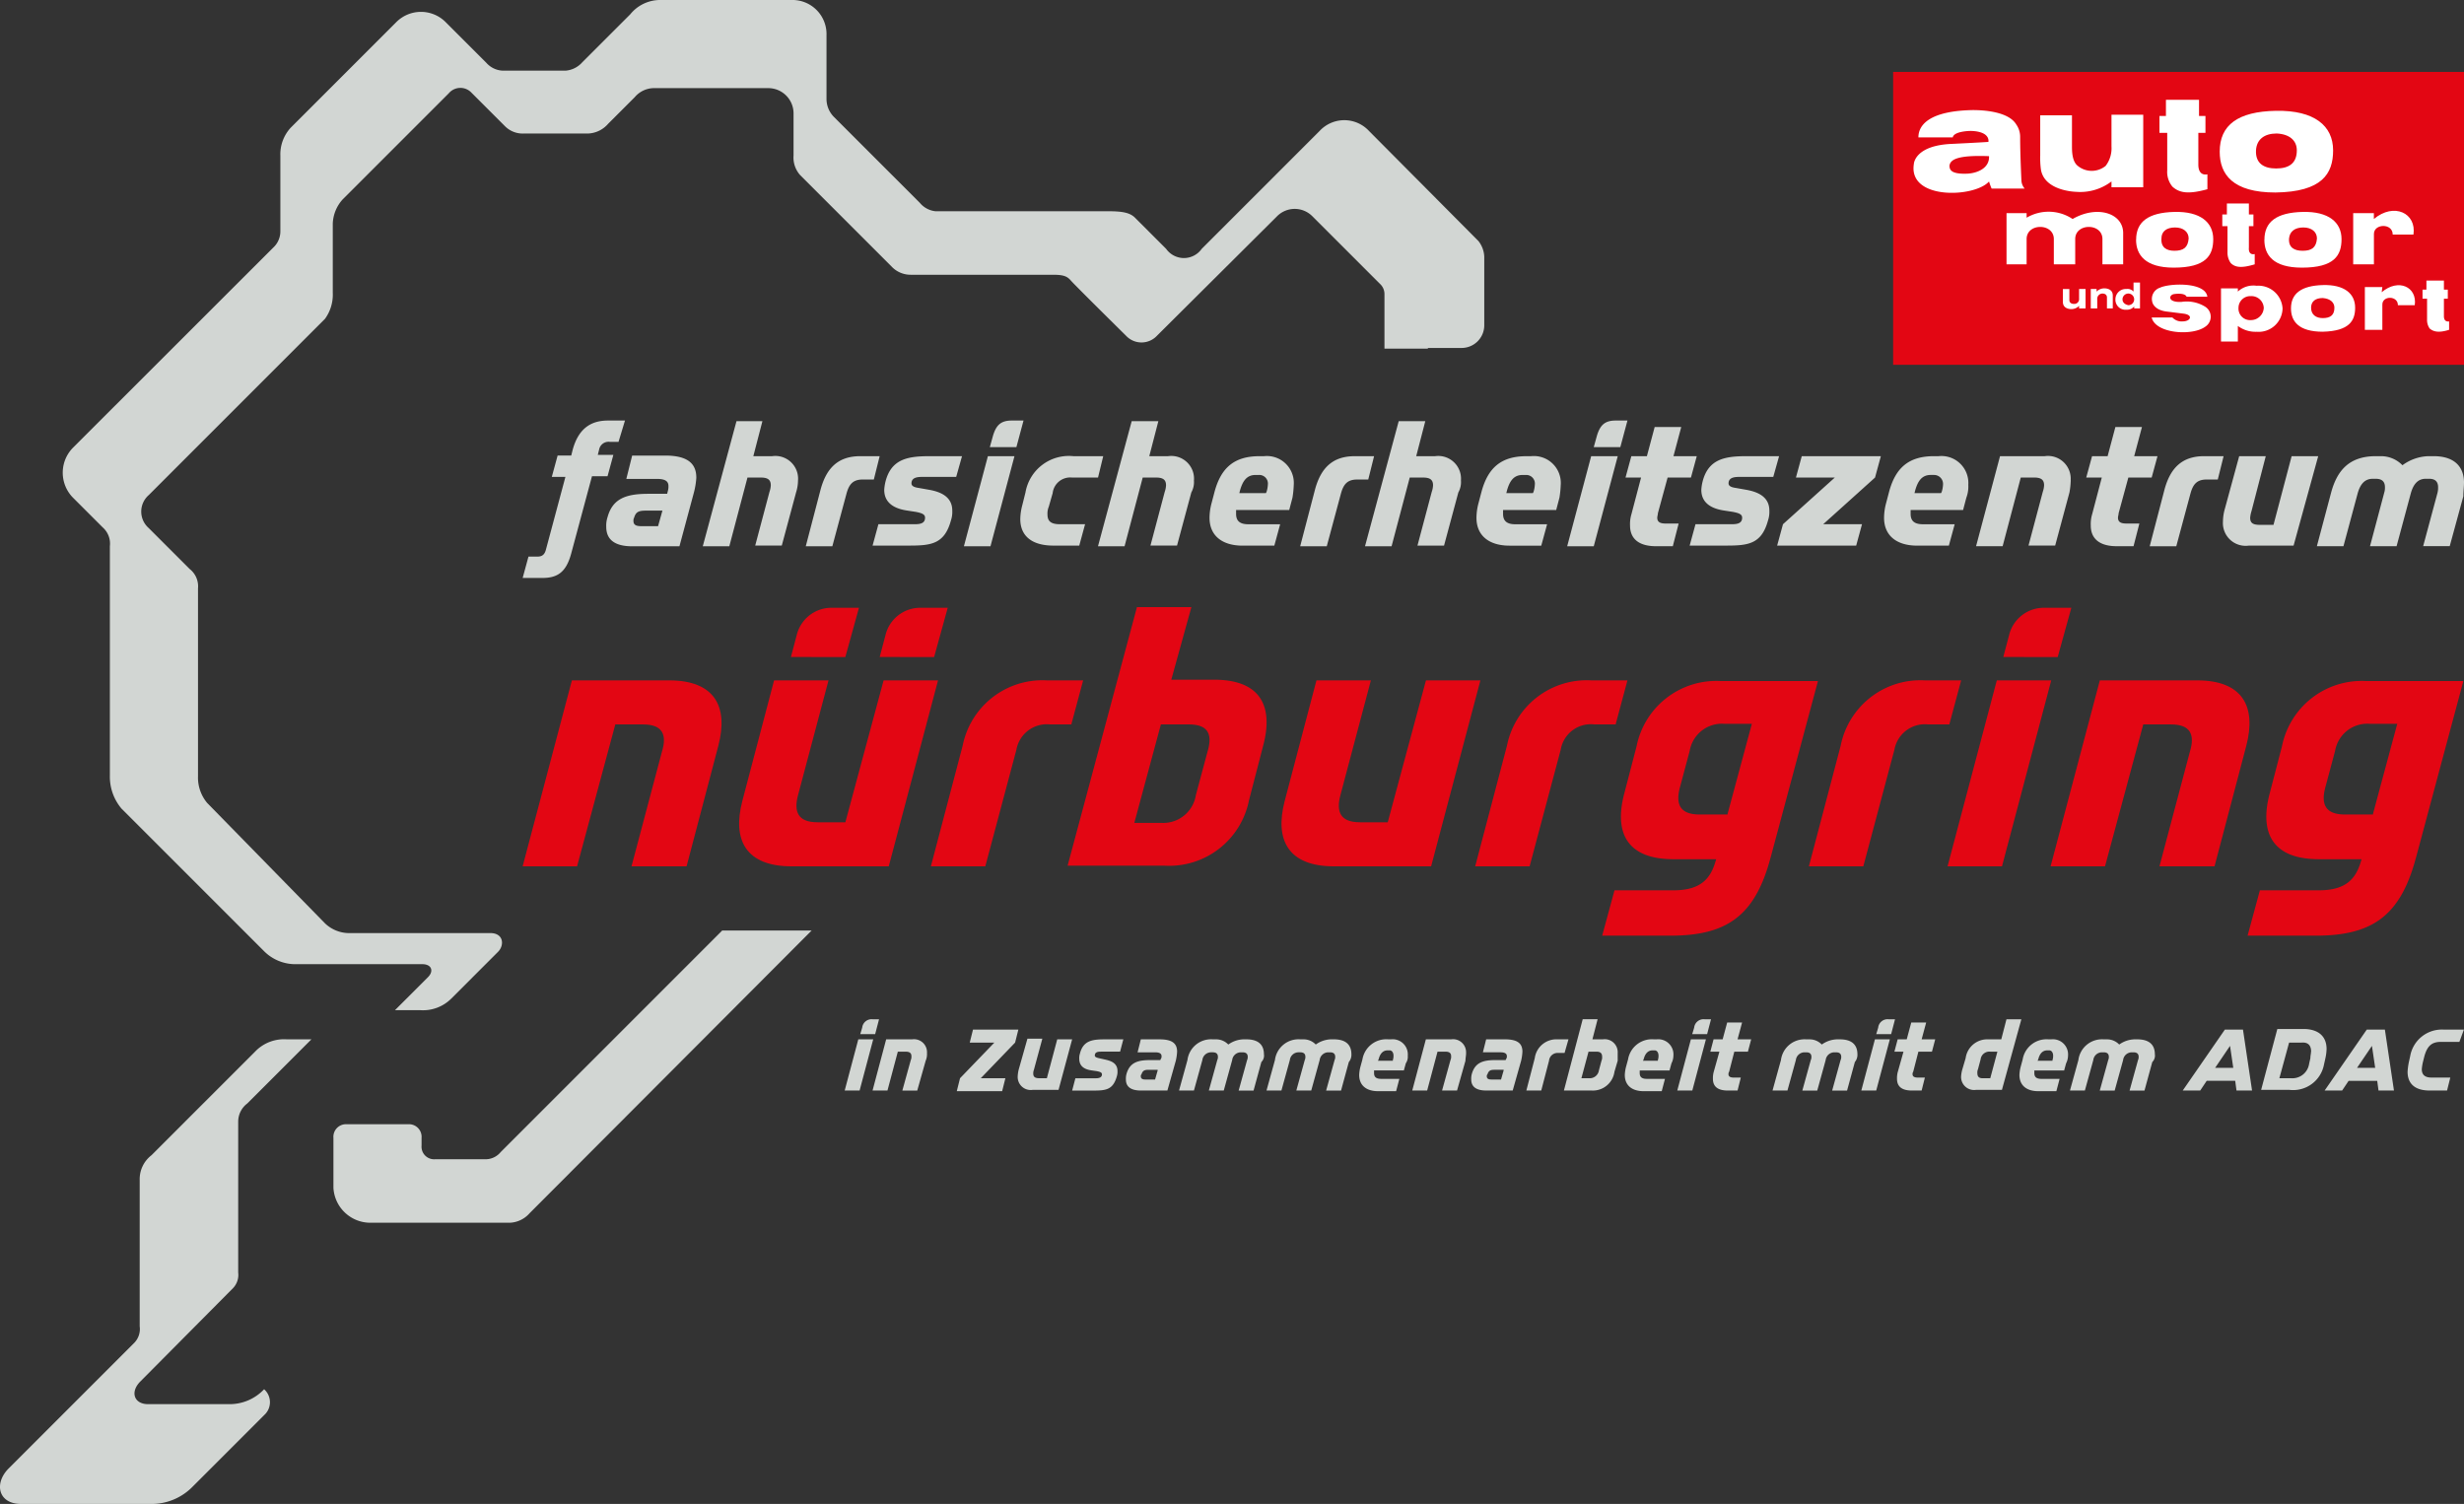 <svg xmlns="http://www.w3.org/2000/svg" width="224.128" height="136.803" viewBox="0 0 224.128 136.803">
  <rect x="0" y="0" width="224.128" height="136.803" fill="#333333" stroke="none"/>
  <g id="LOGO" transform="translate(-59.343 -133.1)">
    <path id="Pfad_48" data-name="Pfad 48" d="M351.5,170.841h51.927V144.2H351.5Z" transform="translate(-119.956 -4.558)" fill="#e30613"/>
    <path id="Pfad_49" data-name="Pfad 49" d="M380.684,156.871a4.7,4.7,0,0,1-3.242.943s-2.888-.059-3.183-2.063a7.909,7.909,0,0,1-.059-1.238v-3.654h2.888v2.77c0,.472,0,1.415.53,1.827a2,2,0,0,0,2.534,0,2.64,2.64,0,0,0,.531-1.768V150.8h2.888v6.6h-2.888v-.531Z" transform="translate(-129.277 -7.267)" fill="#fff"/>
    <path id="Pfad_50" data-name="Pfad 50" d="M396.137,148.5h-2.947v1.474H392.6v1.532h.707v3.419a2.1,2.1,0,0,0,.472,1.474c.648.589,1.474.707,3.183.236v-1.356s-.825.236-.825-.884v-2.888h.648v-1.532H396.2V148.5Z" transform="translate(-136.831 -6.323)" fill="#fff"/>
    <path id="Pfad_51" data-name="Pfad 51" d="M407.028,155.445c1.179,0,1.886-.472,1.886-1.65,0-.884-.648-1.474-1.827-1.532-1.12,0-1.827.53-1.886,1.532-.059,1.179.707,1.65,1.827,1.65Zm-5.128-1.532c0-2.417,1.65-3.654,5.128-3.713s5.187,1.356,5.187,3.6c0,2.122-1,3.772-5.246,3.831-3.89,0-5.069-1.65-5.069-3.713Z" transform="translate(-140.65 -7.02)" fill="#fff"/>
    <path id="Pfad_52" data-name="Pfad 52" d="M357.919,155.164c0,.413.236.766,1.65.707.943-.059,2-.53,1.945-1.591-3.006-.118-3.536.354-3.6.884Zm-3.242-.177s.059-1.709,3.536-1.827c0,0,2.417-.118,3.242-.177,0,0,.236-.943-1.591-1,0,0-1.532,0-1.65.589H355.09c0-1.238,1.179-2.358,4.656-2.476,0,0,3.36-.177,4.244,1.3a1.941,1.941,0,0,1,.354,1.12c0,1.65.118,4.008.118,4.008a1.209,1.209,0,0,0,.295.707H361.75a5.876,5.876,0,0,1-.236-.648c-1.3,1.474-7.368,1.709-6.837-1.591Z" transform="translate(-121.247 -6.975)" fill="#fff"/>
    <path id="Pfad_53" data-name="Pfad 53" d="M424.386,165.849H422.5v4.656h1.886v-2.77c0-.943,1.709-1,1.709.059h1.886c.295-1.945-1.768-2.947-3.6-1.415v-.53Z" transform="translate(-149.108 -13.358)" fill="#fff"/>
    <path id="Pfad_54" data-name="Pfad 54" d="M392.478,169.335c.825,0,1.238-.295,1.3-1.12,0-.589-.472-1-1.238-1s-1.238.354-1.238,1c-.059.825.472,1.12,1.179,1.12Zm-3.478-1c0-1.65,1.12-2.476,3.478-2.534s3.536.943,3.536,2.476c0,1.474-.648,2.593-3.6,2.593-2.593,0-3.419-1.179-3.419-2.534Z" transform="translate(-135.353 -13.424)" fill="#fff"/>
    <path id="Pfad_55" data-name="Pfad 55" d="M404.717,164.5h-2v1H402.3v1.061h.472v2.358a1.646,1.646,0,0,0,.295,1c.413.413,1,.472,2.181.118V169.1s-.589.177-.53-.589v-1.945h.413V165.5h-.413v-1Z" transform="translate(-140.814 -12.892)" fill="#fff"/>
    <path id="Pfad_56" data-name="Pfad 56" d="M412.278,169.335c.825,0,1.238-.295,1.3-1.12,0-.589-.472-1-1.238-1s-1.238.354-1.3,1c-.059.825.471,1.12,1.238,1.12Zm-3.478-1c0-1.65,1.12-2.476,3.478-2.534s3.536.943,3.536,2.476c0,1.474-.648,2.593-3.6,2.593-2.652,0-3.419-1.179-3.419-2.534Z" transform="translate(-143.483 -13.424)" fill="#fff"/>
    <path id="Pfad_57" data-name="Pfad 57" d="M375.012,166.451a3.929,3.929,0,0,0-4.185-.118v-.413H369v4.656h1.827v-2.3c0-1.474,2.476-1.474,2.476,0v2.3h1.945v-2.3c0-1.474,2.476-1.474,2.476,0v2.3h1.886v-2.77c.059-1.886-2.358-2.652-4.6-1.356Z" transform="translate(-127.141 -13.429)" fill="#fff"/>
    <path id="Pfad_58" data-name="Pfad 58" d="M415.788,180.1c.648,0,1.061-.236,1.061-.943,0-.472-.354-.825-1.061-.884-.648,0-1.061.295-1.061.884,0,.648.472.943,1.061.943Zm-2.888-.884c0-1.356.943-2.063,2.888-2.122s2.947.766,2.947,2.063c0,1.179-.53,2.122-2.947,2.181-2.181,0-2.888-.943-2.888-2.122Z" transform="translate(-145.166 -18.064)" fill="#fff"/>
    <path id="Pfad_59" data-name="Pfad 59" d="M435.145,176.4h-1.591v.825H433.2v.825h.413v1.886a1.353,1.353,0,0,0,.236.825c.354.295.825.413,1.768.118v-.766s-.472.118-.472-.472V178.05h.354v-.825h-.354V176.4Z" transform="translate(-153.501 -17.778)" fill="#fff"/>
    <path id="Pfad_60" data-name="Pfad 60" d="M404.811,180.316a1.172,1.172,0,0,0,1.179-1.12,1.124,1.124,0,0,0-1.179-1.061,1.071,1.071,0,0,0-1.12,1.061,1.052,1.052,0,0,0,1.12,1.12Zm-1.179-2.593a2.08,2.08,0,0,1,1.709-.53,2.2,2.2,0,0,1,2.358,2.063,2.177,2.177,0,0,1-2.358,2.122,2.689,2.689,0,0,1-1.709-.53v1.415H402.1v-4.833h1.532v.295Z" transform="translate(-140.732 -18.099)" fill="#fff"/>
    <path id="Pfad_61" data-name="Pfad 61" d="M425.891,177.284H424.3v3.89h1.591v-2.3c0-.825,1.415-.825,1.415.059h1.532c.236-1.65-1.474-2.476-3.006-1.179l.059-.472Z" transform="translate(-149.847 -18.073)" fill="#fff"/>
    <path id="Pfad_62" data-name="Pfad 62" d="M396.233,179.015a1.076,1.076,0,0,1,.059,1.827c-1.179.884-4.538.648-4.892-.825h1.886a1.142,1.142,0,0,0,.943.354c.707,0,1-.589.059-.707l-1.415-.177c-1.3-.118-1.415-.884-1.415-.884a1.067,1.067,0,0,1,.707-1.3c.884-.413,4.126-.53,4.3.825h-1.886c-.177-.413-1.179-.236-1.179-.236-.472.118-.53.766.707.707a3.181,3.181,0,0,1,2.122.413Z" transform="translate(-136.339 -18.036)" fill="#fff"/>
    <path id="Pfad_63" data-name="Pfad 63" d="M384.184,179.058h.53V176.7h-.589v.825h0a.734.734,0,0,0-.648-.236.945.945,0,0,0-1,.943.914.914,0,0,0,1,.943.859.859,0,0,0,.707-.295h0v.177Zm-1.061-.825a.53.53,0,1,1,.53.53c-.295-.059-.53-.236-.53-.53Zm-1.474.825h.589v-1.179c0-.53-.471-.648-.766-.648a.993.993,0,0,0-.707.295h0v-.236h-.53v1.768h.589v-.825a.482.482,0,0,1,.471-.53c.236,0,.413.118.413.354v1Zm-2.417,0h.53v-1.768h-.589v.884a.434.434,0,0,1-.472.472c-.236,0-.413-.118-.413-.354v-1H377.7v1.179c0,.53.471.648.766.648a.993.993,0,0,0,.707-.295h0v.236Z" transform="translate(-130.714 -17.902)" fill="#fff"/>
    <path id="Pfad_64" data-name="Pfad 64" d="M149.313,198H147.78c-1.3,0-2.652.472-3.242,2.711l-.118.472h-1.238l-.53,1.945h1.238l-1.768,6.6c-.118.472-.354.648-.766.648h-.825l-.53,1.945h1.768c1.356,0,2.181-.472,2.652-2.24l1.886-7.014h1.415l.53-1.945h-1.415l.118-.472a.872.872,0,0,1,1-.707h.766l.589-1.945Zm6.484,5.187c0-1.3-.825-2-2.829-2h-3.006l-.53,2.122h2.77c.707,0,1.061.177,1.061.648a1.464,1.464,0,0,1-.059.472l-.059.236h-1.709c-2,0-3.242.413-3.713,2.122a2.443,2.443,0,0,0-.118.884c0,1.238.884,1.768,2.358,1.768h4.3l1.3-4.833a7.058,7.058,0,0,0,.236-1.415Zm-3.065,2.947-.413,1.474h-1.532c-.472,0-.707-.118-.707-.472a.532.532,0,0,1,.059-.295c.177-.589.472-.648,1.179-.648h1.415Zm12.319-2.711a2.068,2.068,0,0,0-2.358-2.181h-1.709l.825-3.183h-2.358l-3.065,11.376H158.8l1.65-6.248h1.238c.648,0,.884.236.884.707a2.1,2.1,0,0,1-.118.589l-1.3,4.892h2.417l1.3-4.833a3.7,3.7,0,0,0,.177-1.12Zm7.427-2.181h-1.768c-2,0-3.065,1.061-3.6,3.006l-1.356,5.187h2.417l1.3-4.833c.236-.825.589-1.238,1.474-1.238h1l.53-2.122Zm7.486,0h-2.947c-1.945,0-3.478.236-4.008,2.3a4.056,4.056,0,0,0-.118.766c0,1.415,1.3,1.768,2.122,1.886l.766.118c.589.118.825.236.825.53,0,.53-.472.589-.943.589h-3.3l-.53,1.945h3.3c2,0,3.242-.118,3.831-2.3a2.443,2.443,0,0,0,.118-.884c0-1.3-1.12-1.709-2.063-1.886l-1-.177c-.413-.059-.648-.177-.648-.413,0-.589.648-.589,1.061-.589h3.006l.53-1.886Zm5.6-3.242H184.5c-1,0-1.415.413-1.709,1.356l-.295,1.061h2.417l.648-2.417Zm-.825,3.242H182.32l-2.181,8.193h2.417l2.181-8.193Zm8.075,0H190.1a4.006,4.006,0,0,0-4.362,3.3l-.295,1.179a5.2,5.2,0,0,0-.177,1.238c0,1.591,1.12,2.417,3.006,2.417h2.358l.53-1.945h-2.3c-.825,0-1.12-.295-1.12-.884a1.618,1.618,0,0,1,.118-.707l.354-1.238a1.606,1.606,0,0,1,1.768-1.415h2.358l.472-1.945Zm8.252,2.181a2.068,2.068,0,0,0-2.358-2.181H197l.825-3.183H195.4l-3.065,11.376h2.417l1.65-6.248h1.238c.648,0,.884.236.884.707a2.094,2.094,0,0,1-.118.589l-1.3,4.892h2.417l1.3-4.833a1.934,1.934,0,0,0,.236-1.12Zm9.077.413a2.448,2.448,0,0,0-2.711-2.593h-.413c-2.3,0-3.478,1.061-4.067,3.183l-.295,1.12a5.256,5.256,0,0,0-.177,1.3c0,1.65,1.179,2.534,3.006,2.534h2.888l.53-1.945h-2.888c-.766,0-1.12-.295-1.12-.943v-.354h4.833l.295-1.12a8.858,8.858,0,0,0,.118-1.179Zm-2.358,0a2.507,2.507,0,0,1-.118.648l-.059.118h-2.417l.059-.236c.236-.825.589-1.415,1.415-1.415h.295a.784.784,0,0,1,.825.884Zm9.666-2.593h-1.768c-2,0-3.065,1.061-3.6,3.006l-1.356,5.187h2.417l1.3-4.833c.236-.825.589-1.238,1.474-1.238h1l.53-2.122Zm7.9,2.181a2.068,2.068,0,0,0-2.358-2.181H221.28l.825-3.183h-2.417l-3.065,11.376h2.417l1.65-6.248h1.238c.648,0,.884.236.884.707a2.094,2.094,0,0,1-.118.589l-1.3,4.892h2.417l1.3-4.833a1.934,1.934,0,0,0,.236-1.12Zm9.077.413a2.448,2.448,0,0,0-2.711-2.593H231.3c-2.3,0-3.478,1.061-4.067,3.183l-.295,1.12a5.257,5.257,0,0,0-.177,1.3c0,1.65,1.179,2.534,3.006,2.534h2.888l.53-1.945H230.3c-.766,0-1.12-.295-1.12-.943v-.354h4.833l.295-1.12a8.86,8.86,0,0,0,.118-1.179Zm-2.358,0a2.507,2.507,0,0,1-.118.648l-.059.118h-2.417l.059-.236c.236-.825.589-1.415,1.415-1.415h.295a.784.784,0,0,1,.825.884ZM240.495,198h-1.061c-1,0-1.415.413-1.709,1.356l-.295,1.061h2.417l.648-2.417Zm-.884,3.242h-2.417l-2.181,8.193h2.417l2.181-8.193Zm7.191,0H244.68l.707-2.652H242.97l-.707,2.652h-1.415l-.53,1.945h1.415l-.884,3.36a3.091,3.091,0,0,0-.118,1c0,1.356,1,1.886,2.358,1.886h1.532l.53-2.063h-1.179c-.472,0-.766-.118-.766-.53,0-.118.059-.295.059-.413l.884-3.242h2.122l.53-1.945Zm7.486,0H251.34c-1.945,0-3.478.236-4.008,2.3a4.056,4.056,0,0,0-.118.766c0,1.415,1.3,1.768,2.122,1.886l.766.118c.589.118.825.236.825.53,0,.53-.472.589-.943.589h-3.3l-.531,1.945h3.3c2,0,3.242-.118,3.831-2.3a2.442,2.442,0,0,0,.118-.884c0-1.3-1.12-1.709-2.063-1.886l-1-.177c-.413-.059-.648-.177-.648-.413,0-.589.648-.589,1.061-.589h3.006l.53-1.886Zm9.254,0H256.35l-.53,1.945h3.536l-4.715,4.244-.53,1.945H261.3l.53-1.945H258.3l4.715-4.244.53-1.945Zm7.957,2.593a2.448,2.448,0,0,0-2.711-2.593h-.413c-2.3,0-3.478,1.061-4.067,3.183l-.295,1.12a5.258,5.258,0,0,0-.177,1.3c0,1.65,1.179,2.534,3.006,2.534h2.888l.53-1.945h-2.888c-.766,0-1.12-.295-1.12-.943v-.354h4.774l.295-1.12a2.874,2.874,0,0,0,.177-1.179Zm-2.3,0a2.506,2.506,0,0,1-.118.648l-.059.118h-2.417l.059-.236c.236-.825.589-1.415,1.415-1.415h.295a.816.816,0,0,1,.825.884Zm11.611-.413a2.068,2.068,0,0,0-2.358-2.181h-4.067l-2.181,8.193h2.417l1.65-6.248h1.238c.648,0,.884.236.884.707a2.094,2.094,0,0,1-.118.589l-1.3,4.892H279.4l1.3-4.833a7.226,7.226,0,0,0,.118-1.12Zm7.9-2.181h-2.122l.707-2.652h-2.417l-.707,2.652h-1.415l-.53,1.945h1.415l-.884,3.36a3.091,3.091,0,0,0-.118,1c0,1.356,1,1.886,2.358,1.886h1.532l.53-2.063H285.88c-.472,0-.766-.118-.766-.53,0-.118.059-.295.059-.413l.884-3.242h2.122l.53-1.945Zm6.012,0h-1.768c-2,0-3.065,1.061-3.6,3.006L288,209.435h2.417l1.3-4.833c.236-.825.589-1.238,1.474-1.238h1l.53-2.122Zm8.605,0H300.91l-1.65,6.248h-1.238c-.648,0-.884-.177-.884-.648a2.6,2.6,0,0,1,.118-.589l1.3-5.01h-2.417l-1.3,4.774a4.4,4.4,0,0,0-.177,1.179,2.068,2.068,0,0,0,2.358,2.181h4.067l2.24-8.134Zm13.262,2.417c0-1.415-.825-2.417-2.77-2.417h-.472a4.189,4.189,0,0,0-2.358.825,2.721,2.721,0,0,0-1.945-.825h-.472c-2.476,0-3.536,1.356-4.067,3.3l-1.3,4.892h2.417l1.3-4.833c.236-.825.648-1.3,1.356-1.3h.295c.53,0,.825.236.825.766a1.464,1.464,0,0,1-.059.472l-1.3,4.892h2.417l1.3-4.833c.236-.825.648-1.3,1.356-1.3h.295c.53,0,.825.236.825.766a1.817,1.817,0,0,1-.059.53l-1.3,4.833h2.417l1.238-4.538c0-.413.059-.884.059-1.238Z" transform="translate(-33.117 -26.647)" fill="#d2d6d3"/>
    <path id="Pfad_65" data-name="Pfad 65" d="M83.366,327.686l-6.484,6.484a5.223,5.223,0,0,1-3.89,1.591H61.263c-2.063,0-2.476-1.827-1.179-3.183l11.494-11.494a1.8,1.8,0,0,0,.472-1.474V306.29a2.742,2.742,0,0,1,1.061-2.24l9.49-9.49a3.638,3.638,0,0,1,2.829-1.061h2.24l-5.835,5.835a2.066,2.066,0,0,0-.825,1.65v13.733a1.74,1.74,0,0,1-.472,1.415l-8.429,8.488c-.943.943-.589,2.063.707,2.063h7.309a4.311,4.311,0,0,0,3.242-1.356,1.575,1.575,0,0,1,0,2.358Z" transform="translate(0 -65.858)" fill="#d2d6d3"/>
    <path id="Pfad_66" data-name="Pfad 66" d="M128.659,302.4a2.532,2.532,0,0,1-1.827.884H114.16a3.364,3.364,0,0,1-3.36-3.183v-4.538a1.146,1.146,0,0,1,1.238-1.238h5.54a1.146,1.146,0,0,1,1.238,1.238v.707a1.146,1.146,0,0,0,1.238,1.238h4.656a1.778,1.778,0,0,0,1.3-.648L146.165,276.7H154.3l-25.639,25.7Z" transform="translate(-21.128 -58.96)" fill="#d2d6d3"/>
    <path id="Pfad_67" data-name="Pfad 67" d="M193.2,164.751h3.065a2.064,2.064,0,0,0,2.063-2.122v-6.189a2.457,2.457,0,0,0-.53-1.415l-9.961-10.02a3.065,3.065,0,0,0-4.48,0l-10.727,10.727a1.984,1.984,0,0,1-3.242,0l-2.829-2.829c-.472-.472-1.179-.589-2.476-.589H148.4a2.137,2.137,0,0,1-1.415-.766l-7.839-7.839a2.318,2.318,0,0,1-.648-1.591v-5.835a3.1,3.1,0,0,0-3.183-3.183H123.3a3.5,3.5,0,0,0-2.652,1.3l-4.362,4.362a2.267,2.267,0,0,1-1.532.766h-5.6a2.1,2.1,0,0,1-1.591-.707l-3.713-3.713a3.166,3.166,0,0,0-4.48,0l-9.607,9.607a3.564,3.564,0,0,0-.943,2.534v6.9a2.009,2.009,0,0,1-.648,1.474L69.953,173.828a3.238,3.238,0,0,0,0,4.538l2.711,2.711a1.966,1.966,0,0,1,.648,1.709v20.865a4.5,4.5,0,0,0,1.061,3.006l12.908,12.908a4.032,4.032,0,0,0,2.77,1.238h11.67c.884,0,1.061.648.53,1.179l-3.006,3.006h2.3a3.638,3.638,0,0,0,2.829-1.061l4.244-4.244c.589-.589.53-1.709-.707-1.709H94.944a3.183,3.183,0,0,1-2.063-.884L82.154,206.128a3.6,3.6,0,0,1-.825-2.417V186.619a2,2,0,0,0-.766-1.768l-3.713-3.713a1.991,1.991,0,0,1,0-3.006L92.881,162.1a3.741,3.741,0,0,0,.707-2.358v-6.307a3.47,3.47,0,0,1,.884-2.181l9.666-9.666a1.38,1.38,0,0,1,2.063-.059l3.065,3.065a2.271,2.271,0,0,0,1.768.648h5.835a2.547,2.547,0,0,0,1.768-.884l2.417-2.417a2.306,2.306,0,0,1,1.709-.825H133.2a2.3,2.3,0,0,1,2.3,2.3v3.831a2.4,2.4,0,0,0,.589,1.768l8.311,8.311a2.373,2.373,0,0,0,1.768.766h12.908c.943,0,1.3.118,1.65.53.413.472,5.01,5.01,5.01,5.01a1.926,1.926,0,0,0,2.829,0l10.9-10.845a2.26,2.26,0,0,1,3.242,0l6.13,6.13a1.256,1.256,0,0,1,.413.943v4.951H193.2Z" transform="translate(-3.975)" fill="#d2d6d3"/>
    <path id="Pfad_68" data-name="Pfad 68" d="M240.6,244.365a7.4,7.4,0,0,1-7.662,5.953H224.1l6.307-23.518h4.951l-1.827,6.6h3.89c4.185,0,5.423,2.358,4.48,5.953l-1.3,5.01Zm-4.833-.472,1.061-3.949c.472-1.591.059-2.476-1.709-2.476h-2.534l-2.417,8.959h2.534a3,3,0,0,0,3.065-2.534Z" transform="translate(-67.647 -38.472)" fill="#e30613"/>
    <path id="Pfad_69" data-name="Pfad 69" d="M321.925,254.232c-1.415,5.364-4.008,7.132-9.136,7.132H306.6l1.12-4.126h5.364c2.417,0,3.36-1,3.831-2.652l.059-.177h-3.89c-4.185,0-5.423-2.358-4.48-5.953l1.12-4.3a7.4,7.4,0,0,1,7.662-5.953h8.841l-4.3,16.032Zm-3.949-3.831,2.24-8.311h-2.534a2.974,2.974,0,0,0-3.124,2.476l-.884,3.3c-.413,1.532,0,2.476,1.768,2.476h2.534Z" transform="translate(-101.521 -43.153)" fill="#e30613"/>
    <path id="Pfad_70" data-name="Pfad 70" d="M421.525,254.232c-1.415,5.364-4.008,7.132-9.136,7.132H406.2l1.12-4.126h5.364c2.417,0,3.36-1,3.831-2.652l.059-.177h-3.89c-4.185,0-5.423-2.358-4.48-5.953l1.12-4.3a7.4,7.4,0,0,1,7.662-5.953h8.841l-4.3,16.032Zm-3.949-3.831,2.24-8.311h-2.534a2.974,2.974,0,0,0-3.124,2.476l-.884,3.3c-.413,1.532,0,2.476,1.768,2.476h2.534Z" transform="translate(-142.415 -43.153)" fill="#e30613"/>
    <path id="Pfad_71" data-name="Pfad 71" d="M154.912,255.016l2.888-10.963c.943-3.6-.354-5.953-4.48-5.953H144.48L140,255.016h4.951l3.478-12.908h2.534c1.768,0,2.181.943,1.709,2.476l-2.77,10.433Z" transform="translate(-33.117 -43.112)" fill="#e30613"/>
    <path id="Pfad_72" data-name="Pfad 72" d="M390.712,255.016l2.888-10.963c.943-3.6-.354-5.953-4.48-5.953H380.28l-4.48,16.916h4.951l3.478-12.908h2.534c1.768,0,2.181.943,1.709,2.476l-2.77,10.433Z" transform="translate(-129.933 -43.112)" fill="#e30613"/>
    <path id="Pfad_73" data-name="Pfad 73" d="M373.451,231.38l1.238-4.48h-2.417a3.248,3.248,0,0,0-3.242,2.476l-.53,2Z" transform="translate(-126.936 -38.513)" fill="#e30613"/>
    <path id="Pfad_74" data-name="Pfad 74" d="M364.851,255.016l4.48-16.916H364.38l-4.48,16.916Z" transform="translate(-123.405 -43.112)" fill="#e30613"/>
    <path id="Pfad_75" data-name="Pfad 75" d="M299.79,242.049l1.061-3.949h-3.3a7.4,7.4,0,0,0-7.662,5.953L287,255.016h4.951l2.829-10.609a2.78,2.78,0,0,1,3.065-2.3h1.945Z" transform="translate(-93.473 -43.112)" fill="#e30613"/>
    <path id="Pfad_76" data-name="Pfad 76" d="M270.717,255.016,275.2,238.1h-4.951l-3.478,12.908h-2.534c-1.768,0-2.181-.943-1.768-2.476l2.77-10.433h-4.951L257.4,249.063c-.943,3.6.354,5.953,4.48,5.953h8.841Z" transform="translate(-81.198 -43.112)" fill="#e30613"/>
    <path id="Pfad_77" data-name="Pfad 77" d="M200.051,231.38l1.238-4.48h-2.417a3.248,3.248,0,0,0-3.242,2.476l-.53,2Z" transform="translate(-55.74 -38.513)" fill="#e30613"/>
    <path id="Pfad_78" data-name="Pfad 78" d="M186.351,231.38l1.238-4.48h-2.417a3.248,3.248,0,0,0-3.242,2.476l-.53,2Z" transform="translate(-50.115 -38.513)" fill="#e30613"/>
    <path id="Pfad_79" data-name="Pfad 79" d="M187.017,255.016,191.5,238.1h-4.951l-3.478,12.908h-2.535c-1.768,0-2.181-.943-1.768-2.476l2.77-10.433h-4.951L173.7,249.063c-.943,3.6.354,5.953,4.48,5.953h8.841Z" transform="translate(-46.832 -43.112)" fill="#e30613"/>
    <path id="Pfad_80" data-name="Pfad 80" d="M351.29,242.049l1.061-3.949h-3.3a7.4,7.4,0,0,0-7.662,5.953L338.5,255.016h4.951l2.829-10.609a2.816,2.816,0,0,1,3.065-2.3h1.945Z" transform="translate(-114.619 -43.112)" fill="#e30613"/>
    <path id="Pfad_81" data-name="Pfad 81" d="M215.79,242.049l1.061-3.949h-3.3a7.4,7.4,0,0,0-7.662,5.953L203,255.016h4.951l2.829-10.609a2.816,2.816,0,0,1,3.065-2.3h1.945Z" transform="translate(-58.984 -43.112)" fill="#e30613"/>
    <path id="Pfad_82" data-name="Pfad 82" d="M192.824,290.4h-.589a.858.858,0,0,0-.943.766l-.177.589h1.356l.354-1.356Zm-.53,1.827h-1.356l-1.238,4.656h1.356l1.238-4.656Zm4.892,1.238a1.183,1.183,0,0,0-1.356-1.238h-2.358l-1.238,4.656h1.356l.943-3.536h.707c.354,0,.53.118.53.413a.748.748,0,0,1-.059.354l-.766,2.77H196.3l.766-2.711a1.5,1.5,0,0,0,.118-.707Zm8.311-2.122H201.37l-.295,1.179h2.24l-3.124,3.242-.295,1.179h4.126l.295-1.179h-2.24l3.124-3.242.295-1.179Zm4.892.884h-1.356l-.943,3.536h-.707c-.354,0-.53-.118-.53-.413a.876.876,0,0,1,.059-.354l.766-2.829h-1.356l-.766,2.711a2.958,2.958,0,0,0-.118.707,1.183,1.183,0,0,0,1.356,1.238h2.358l1.238-4.6Zm4.656,0h-1.709c-1.12,0-1.945.118-2.24,1.3a1.3,1.3,0,0,0-.059.471c0,.825.707,1,1.179,1.061l.413.059c.295.059.472.118.472.295,0,.295-.295.354-.531.354h-1.886l-.295,1.12h1.886c1.179,0,1.827-.059,2.181-1.3a1.465,1.465,0,0,0,.059-.472c0-.766-.648-.943-1.179-1.061l-.53-.118c-.236-.059-.354-.118-.354-.236,0-.354.354-.354.589-.354h1.709l.295-1.12Zm4.892,1.12c0-.766-.472-1.12-1.591-1.12h-1.709l-.295,1.179h1.591c.413,0,.589.118.589.354a.354.354,0,0,1-.059.236l-.059.118h-.943c-1.12,0-1.827.236-2.122,1.238a1.632,1.632,0,0,0-.059.53c0,.707.53,1,1.356,1h2.417l.766-2.711a4.623,4.623,0,0,0,.118-.825Zm-1.768,1.709-.236.825h-.884c-.236,0-.413-.059-.413-.295a.216.216,0,0,1,.059-.177c.118-.354.295-.413.648-.413h.825Zm9.666-1.474c0-.825-.472-1.356-1.591-1.356h-.295a2.493,2.493,0,0,0-1.356.472,1.529,1.529,0,0,0-1.12-.472h-.295a2.163,2.163,0,0,0-2.3,1.886l-.766,2.77h1.356l.766-2.77a.8.8,0,0,1,.766-.707h.177c.295,0,.472.118.472.413a.641.641,0,0,1-.059.295l-.766,2.77h1.356l.766-2.77a.8.8,0,0,1,.766-.707h.177c.295,0,.472.118.472.413a.641.641,0,0,1-.059.295l-.766,2.77h1.356l.707-2.593a.81.81,0,0,0,.236-.707Zm7.957,0c0-.825-.472-1.356-1.591-1.356h-.295a2.493,2.493,0,0,0-1.356.472,1.529,1.529,0,0,0-1.12-.472h-.295a2.163,2.163,0,0,0-2.3,1.886l-.766,2.77h1.356l.766-2.77a.8.8,0,0,1,.766-.707h.177c.295,0,.472.118.472.413a.641.641,0,0,1-.059.295l-.766,2.77h1.356l.766-2.77a.8.8,0,0,1,.766-.707h.177c.295,0,.472.118.472.413a.641.641,0,0,1-.059.295l-.766,2.77h1.356l.707-2.593a1.029,1.029,0,0,0,.236-.707Zm5.128.118a1.38,1.38,0,0,0-1.532-1.474h-.236a2.2,2.2,0,0,0-2.358,1.827l-.177.648a3.448,3.448,0,0,0-.118.766c0,.943.648,1.474,1.709,1.474h1.65l.295-1.12H238.5c-.472,0-.648-.177-.648-.53v-.236h2.711l.177-.648a1.063,1.063,0,0,0,.177-.707Zm-1.3,0a1.151,1.151,0,0,1-.059.413v.059h-1.356l.059-.118c.118-.472.354-.825.825-.825h.177c.236,0,.354.236.354.472Zm6.6-.236a1.183,1.183,0,0,0-1.356-1.238h-2.3l-1.238,4.656h1.356l.943-3.536h.707c.354,0,.53.118.53.413a.748.748,0,0,1-.059.354l-.766,2.77H245.4l.766-2.711c0-.236.059-.472.059-.707Zm5.128-.118c0-.766-.472-1.12-1.591-1.12h-1.709l-.295,1.179h1.591c.413,0,.589.118.589.354a.354.354,0,0,1-.059.236l-.059.118h-.943c-1.12,0-1.827.236-2.122,1.238a1.631,1.631,0,0,0-.059.53c0,.707.53,1,1.356,1h2.417l.766-2.711a4.623,4.623,0,0,0,.118-.825Zm-1.709,1.709-.236.825h-.884c-.236,0-.413-.059-.413-.295a.216.216,0,0,1,.059-.177c.118-.354.295-.413.648-.413h.825Zm5.894-2.829h-1a1.982,1.982,0,0,0-2.063,1.709l-.766,2.947h1.356l.707-2.711a.779.779,0,0,1,.825-.707h.589l.354-1.238Zm4.48,1.238a1.183,1.183,0,0,0-1.356-1.238h-.943l.472-1.827h-1.356l-1.709,6.484h2.534a1.982,1.982,0,0,0,2.063-1.709l.295-1v-.707Zm-1.415.354a.748.748,0,0,1-.059.354l-.236.884a.836.836,0,0,1-.884.707h-.707l.648-2.417h.707c.413,0,.53.177.53.471Zm6.484-.118a1.38,1.38,0,0,0-1.533-1.474h-.236a2.2,2.2,0,0,0-2.358,1.827l-.177.648a3.448,3.448,0,0,0-.118.766c0,.943.648,1.474,1.709,1.474h1.65l.295-1.12h-1.65c-.472,0-.648-.177-.648-.53v-.236h2.711l.177-.648a1.57,1.57,0,0,0,.177-.707Zm-1.356,0a1.151,1.151,0,0,1-.059.413v.059h-1.356l.059-.118c.118-.472.354-.825.825-.825h.177c.236,0,.354.236.354.472Zm4.774-3.3h-.589a.858.858,0,0,0-.943.766l-.177.589h1.356l.354-1.356Zm-.472,1.827h-1.356l-1.238,4.656H266.8l1.238-4.656Zm4.126,0h-1.238l.413-1.533h-1.356l-.413,1.533h-.825l-.295,1.12h.825l-.53,1.886a2.21,2.21,0,0,0-.059.589c0,.766.53,1.061,1.356,1.061h.884l.295-1.179h-.648c-.236,0-.472-.059-.472-.295a.354.354,0,0,1,.059-.236l.471-1.827h1.238l.295-1.12Zm9.666,1.356c0-.825-.472-1.356-1.591-1.356h-.295a2.493,2.493,0,0,0-1.356.472,1.529,1.529,0,0,0-1.12-.472h-.295a2.163,2.163,0,0,0-2.3,1.886l-.766,2.77h1.356l.766-2.77a.8.8,0,0,1,.766-.707h.177c.295,0,.472.118.472.413a.641.641,0,0,1-.059.295l-.766,2.77h1.356l.766-2.77a.8.8,0,0,1,.766-.707h.177c.295,0,.472.118.472.413a.641.641,0,0,1-.059.295l-.766,2.77h1.356l.707-2.593a1.029,1.029,0,0,0,.236-.707Zm3.419-3.183h-.589a.858.858,0,0,0-.943.766l-.177.589h1.356l.354-1.356Zm-.471,1.827h-1.356l-1.238,4.656h1.356l1.238-4.656Zm4.126,0H287.66l.413-1.533h-1.356l-.413,1.533h-.825l-.295,1.12h.825l-.53,1.886a2.211,2.211,0,0,0-.059.589c0,.766.53,1.061,1.356,1.061h.884l.295-1.179h-.648c-.236,0-.472-.059-.472-.295a.354.354,0,0,1,.059-.236l.471-1.827H288.6l.295-1.12Zm7.839-1.827h-1.356l-.472,1.827h-1.179a1.982,1.982,0,0,0-2.063,1.709l-.295,1a3.042,3.042,0,0,0-.118.648,1.183,1.183,0,0,0,1.356,1.238h2.358l1.768-6.425Zm-2.181,2.947-.648,2.417H293.2c-.354,0-.472-.177-.472-.472a.747.747,0,0,1,.059-.354l.236-.884a.8.8,0,0,1,.884-.707Zm6.425.354a1.38,1.38,0,0,0-1.532-1.474h-.236a2.2,2.2,0,0,0-2.358,1.827l-.177.648a3.448,3.448,0,0,0-.118.766c0,.943.648,1.474,1.709,1.474h1.65l.295-1.12h-1.65c-.472,0-.648-.177-.648-.53v-.236h2.711l.177-.648a1.57,1.57,0,0,0,.177-.707Zm-1.356,0a1.151,1.151,0,0,1-.059.413v.059h-1.356l.059-.118c.118-.472.354-.825.825-.825h.177c.236,0,.354.236.354.472Zm9.254-.118c0-.825-.472-1.356-1.591-1.356h-.295a2.493,2.493,0,0,0-1.356.472,1.529,1.529,0,0,0-1.12-.472h-.295a2.163,2.163,0,0,0-2.3,1.886l-.766,2.77h1.356l.766-2.77a.8.8,0,0,1,.766-.707h.177c.295,0,.472.118.472.413a.641.641,0,0,1-.059.295l-.766,2.77h1.356l.766-2.77a.8.8,0,0,1,.766-.707h.177c.295,0,.471.118.471.413a.641.641,0,0,1-.059.295l-.766,2.77h1.356l.707-2.593a.81.81,0,0,0,.236-.707Zm8.841,3.3-.825-5.54h-1.65l-3.831,5.54h1.591l.589-.884h2.593l.118.884Zm-1.709-2.063h-1.65l1.356-2,.295,2Zm8.488-1.709c0-1.179-.766-1.827-2.122-1.827h-2.358l-1.474,5.54h2.593a2.853,2.853,0,0,0,3.124-2.3l.118-.53a4.551,4.551,0,0,0,.118-.884Zm-1.415.236c0,.177-.059.354-.059.589l-.118.53a1.535,1.535,0,0,1-1.591,1.3H320.2l.884-3.242h1.12c.648-.059.884.295.884.825Zm7.544,3.536-.825-5.54h-1.65l-3.831,5.54h1.591L326.5,296H329.1l.118.884Zm-1.709-2.063h-1.65l1.356-2,.295,2Zm8.075-3.478h-1.827a2.924,2.924,0,0,0-3.065,2.417l-.118.53a6.123,6.123,0,0,0-.118.884c0,1.12.707,1.709,2,1.709h1.591l.295-1.179h-1.709c-.648,0-.884-.295-.884-.766a4.353,4.353,0,0,1,.118-.707l.118-.472c.236-.825.589-1.3,1.474-1.3h1.709l.413-1.12Z" transform="translate(-53.523 -64.585)" fill="#d2d6d3"/>
  </g>
</svg>
